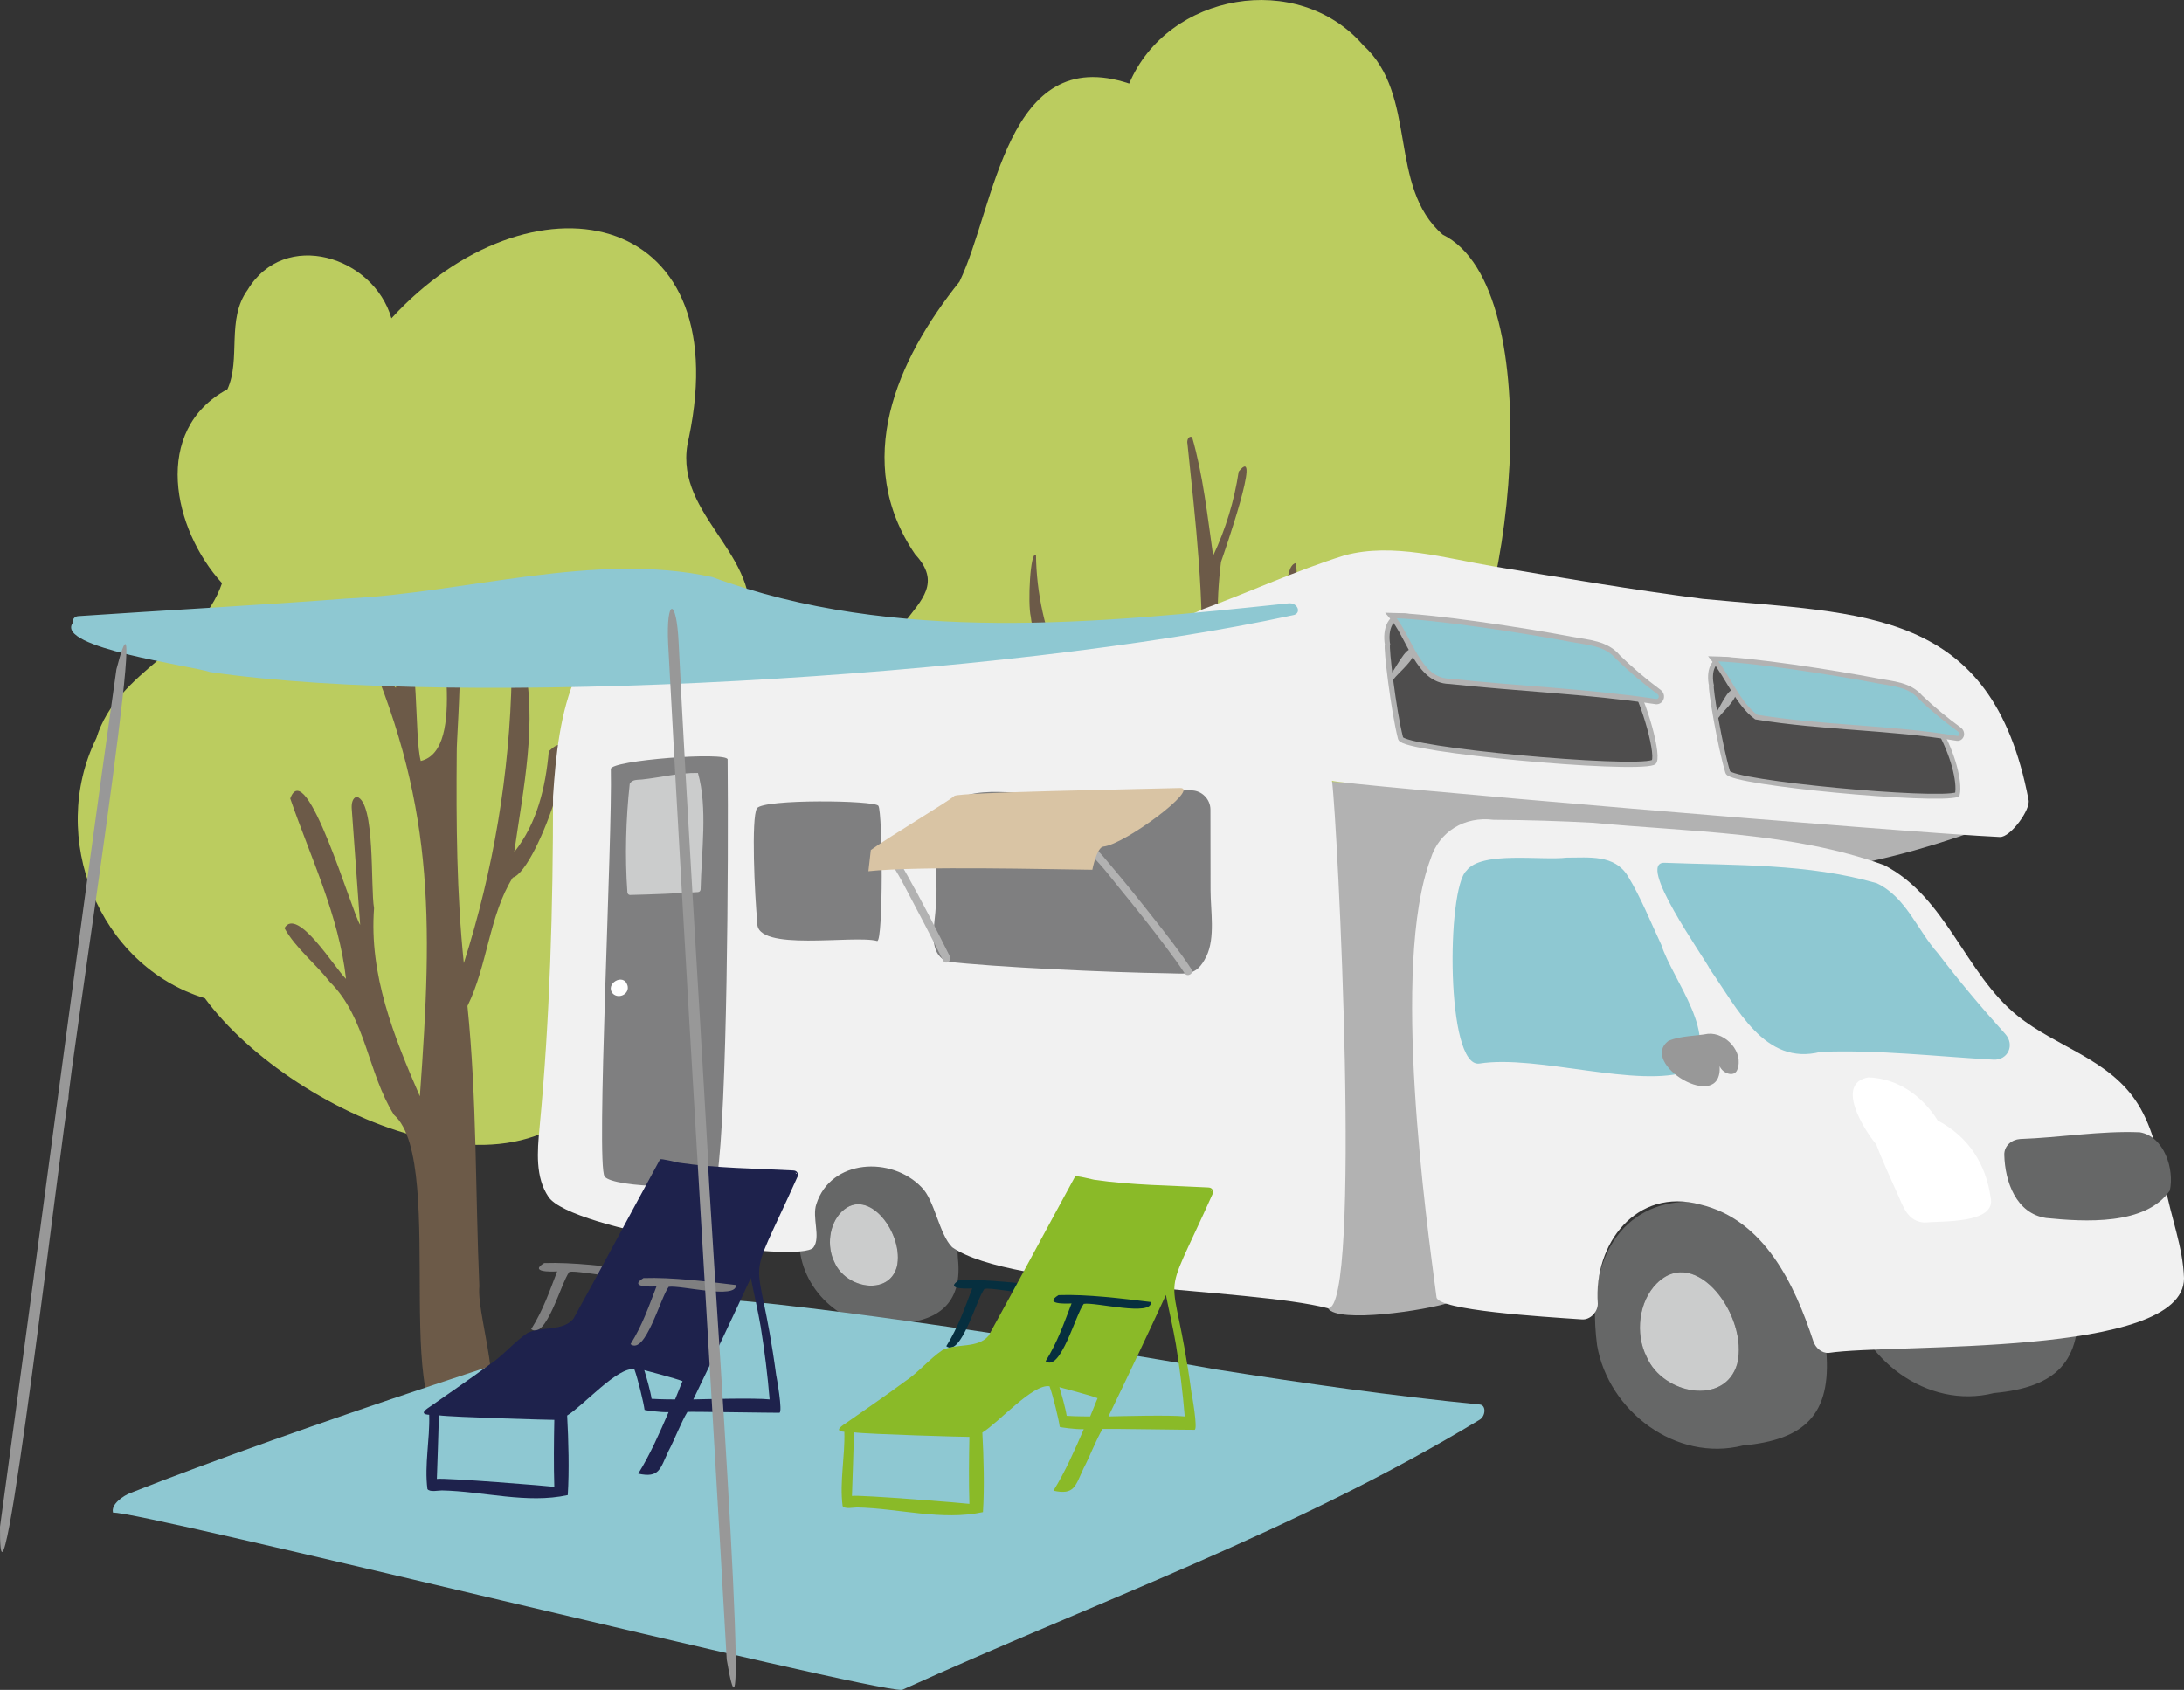 <?xml version="1.0" encoding="UTF-8"?><svg id="_レイヤー_2" xmlns="http://www.w3.org/2000/svg" viewBox="0 0 566.93 438.78"><rect x="0" y="0" width="566.93" height="438.78" fill="#333333" stroke="none"/><defs><style>.cls-1{fill:#cbcccc;}.cls-2{fill:#8aba28;}.cls-3{fill:#989898;}.cls-4{fill:#062f3f;}.cls-5{fill:#6c5a48;}.cls-6{fill:#fff;}.cls-7{fill:#666767;}.cls-8,.cls-9,.cls-10,.cls-11{stroke:#b2b2b2;stroke-miterlimit:10;}.cls-8,.cls-10{fill:#4e4d4d;}.cls-8,.cls-11{stroke-width:1.37px;}.cls-12{fill:#d9c4a4;}.cls-13{fill:#7f7f80;}.cls-9,.cls-10{stroke-width:1.27px;}.cls-9,.cls-11,.cls-14{fill:#8ec8d2;}.cls-15{fill:#1e224c;}.cls-16{fill:#bbcc5f;}.cls-17{fill:#b2b2b2;}.cls-18{fill:#f1f1f1;}</style></defs><g id="_レイヤー_1-2"><path class="cls-16" d="M373.81,185.86c-4.15,7-.16,14.53,3.37,20.83,15.95,27.29-17.91,38.74-39.59,38.74-48.44,5.72-62.29,15.47-86.47-34.53-19.67-6.16-27.39-31.89-16.62-48.9,4.76-6.29,9.85-10.73,3.06-18.06-16.44-24.06-4.8-50.51,11.51-70.81,9.43-19.6,12.01-62.07,44.06-51.44,9.98-23.57,43.8-29.48,60.71-9.97,14.38,13.03,6.27,36.64,20.65,49.19,28.27,13.9,18.22,104.24-.69,124.95Z"/><path class="cls-5" d="M361.86,172.76c-4.53,1.57-8.38,5.01-12.43,7.52-.26-5.94.18-32.33-6.27-32.9,3.35,15.61,4.29,34.48-9.52,45.46,3.36-14.01,3.49-46.85,2.63-46.61-3.04.84-2.11,11.3-2.32,13.71-.76,18.67-7.4,36.3-17.81,51.54,2.58-21.85-1.96-43.92.82-65.61.72-2.02,10.88-31.22,4.58-23.42-1.13,7.55-3.37,14.93-6.63,21.83-1.47-10.26-2.61-20.92-5.46-30.79-1.02-.42-1.41.97-1.2,1.76,2.09,20.09,4.5,40.49,3.55,60.67-13.12-24.56-9.85-14.76-3.28,3.92,3.39,9.61,1.65,20.45,1.1,30.5-7.48-10.05-9.2-25.5-7.49-37.4.08-1.72-3.03.32-3.48.75-4.45,6.2-1.38,15.32-.85,22.36-3.79-8.19-6.46-16.89-7.91-25.8-6.78-10.36,1.7,25.82,3.83,27.87-16.03-13.44-24.58-34.55-24.79-54-1.48-1.33-2.2,12.5-1.35,16.04.56,6.01,5.32,12.44,3.5,18.3-5.92-3.83-12.32-6.92-19.01-9.16,14.82,11.62,32.48,23.48,43.69,39.95,17.35,33,6.32,73.35,12.94,108.83,2.16,3.42,22.26,1.32,20.27-.09-10.52-57.49-26.99-114.61,39.91-143.26-1.35-2.27-4.38-2.68-7.01-1.96Z"/><path class="cls-16" d="M199.87,212.95c-3.59,24.54-32.43,33.99-38.76,57.25-16.36,51.07-85.43,19.7-107.92-11-27.7-8.47-40.81-41.88-28.18-67.54,5.52-17.88,26.78-23.13,32.62-40.24-12.79-14-18.27-39.74,1.4-50.35,3.57-7.82-.33-18.17,5.24-25.8,9.6-15.94,32.68-8.75,37.34,7.37,35.72-38.97,89.9-29.55,77.2,31.06-4.78,19.09,17.77,29.19,15.7,47.34-8.32,28.55,5.18,29.08,5.36,51.92Z"/><path class="cls-5" d="M142.46,195.08c-.83,9.28-3.03,18.7-8.98,26.17,2.27-16,6.2-34.28,2.38-49.8-2.26-.79-3.22,2.14-3.04,3.94-.49,25.34-4.73,50.55-12.42,74.69-1.87-18.13-1.99-36.38-1.84-54.62-.14-4.99,3.91-48.26-4.34-41.93-.94,9.05,7.19,41.16-5,44.05-1.72-6.38-.35-29.53-4.46-31.96-3.69,2.16-1.14,9.18-2,12.99-2.87-2.22-5.43-22.42-9.46-14.26,19.62,43.47,19.08,73.72,15.69,120.3-6.76-15.55-13.2-31.55-11.89-48.83-.98-5.47.39-27.61-4.48-28.93-1.22.29-1.4,1.93-1.31,3.17.73,10.03,1.45,20.06,2.18,30.08-2.17-3.29-14.02-44.2-18.15-32.81,5.25,15.25,12.64,30.39,14.48,46.85-2.82-2.68-12.68-18.88-15.98-13.2,2.87,5.18,8.09,9.24,11.79,13.99,9.41,9.32,9.77,23.53,16.65,34.52,14.44,12.63-2.64,87.46,18.21,81.71,14.08-.78,3.02-28.32,3.94-37.26-1.05-24.24-.62-48.55-3.09-72.73,5.18-10.43,5.67-23.68,11.77-33.35,6.65-1.96,20.14-43.23,9.33-32.78Z"/><path class="cls-7" d="M248.66,326.76c-.99-31.62-46.11-38.48-40.88-1.07,2.03,11.78,14.1,20.9,26,17.89,10.61-.71,16.05-5.95,14.88-16.82ZM232.78,329.01c-2.16,7.55-13.24,5.51-16.15-1.24-2.1-4.16-1.4-9.92,1.81-13.11,6.99-6.95,16.42,5.93,14.35,14.35Z"/><path class="cls-1" d="M232.78,329.01c-2.16,7.55-13.24,5.51-16.15-1.24-2.1-4.16-1.4-9.92,1.81-13.11,6.99-6.95,16.42,5.93,14.35,14.35Z"/><path class="cls-7" d="M474.08,350.83c-2.01-46.2-66.59-56.4-59.51-1.55,2.95,17.14,20.52,30.42,37.85,26.04,16.02-1.48,23-8,21.66-24.49ZM450.95,354.11c-3.15,10.99-19.27,8.02-23.51-1.8-3.06-6.05-2.04-14.44,2.63-19.08,10.17-10.11,23.9,8.63,20.88,20.88Z"/><path class="cls-1" d="M450.95,354.11c-3.15,10.99-19.27,8.02-23.51-1.8-3.06-6.05-2.04-14.44,2.63-19.08,10.17-10.11,23.9,8.63,20.88,20.88Z"/><path class="cls-7" d="M539.26,337.21c-2.01-46.2-66.59-56.4-59.51-1.55,2.95,17.14,20.52,30.42,37.85,26.04,16.01-1.48,23-8,21.66-24.49Z"/><path class="cls-17" d="M513.19,215.61c-26.8,9.54-54.64,15.02-82.88,9-16.84-2.1-35.84-6.62-51.77,1-2.01,2.14-1.65,6.67-2.02,9.45-.67,5.06-1.16,10.15-1.59,15.23-1.71,18.92-1.59,38,.34,56.9-.28,6.79,8.2,28.38.88,31.05-5.83,1.95-28.85,5.47-31.44,1.45-2.95-4.58-.12-14.91.05-20.18,2.72-37.83-8.72-75.17-7.98-112.7.19-2.1,1.76-4.24,4.1-4.1,42.96,2.59,86.03,3.5,129.07,2.69,14.74.21,31.56-3.35,45.03,3.85,2.26,2.2,1.36,5.75-1.79,6.36Z"/><path class="cls-18" d="M566.93,331.89c.07,20.71-75.35,16.83-92.25,19.39-1.85.1-3.41-1.36-3.96-3.01-4.87-14.8-12.73-31.56-29.34-35.52-16.63-4.52-27.77,10.2-26.62,25.73.03,2.1-1.91,4.25-4.1,4.1-10.55-.71-37.2-2.37-37.76-5.72-2.62-19.97-11.9-86.13-1.57-113.78,2.24-7.24,8.92-11.17,16.35-10.22,8.66.05,17.33.31,25.98.78,25.09,2.4,51.59,2.36,75.44,10.99,16.15,8.34,20.95,28.06,34.59,39.1,10.2,8.23,23.96,11.22,31.28,22.94,4,6.4,5.41,14.05,7.09,21.3,1.43,7.97,4.61,15.81,4.87,23.91Z"/><path class="cls-18" d="M519.19,217.33c-24.3-1.1-173.3-13.73-173.43-14.63,1.44,10.63,7.8,137.8-1.06,136.99-20.16-5.27-82.17-5.08-97.52-15.84-3.37-3.29-4.57-12.29-7.95-15.57-7.83-8.18-23.56-7.32-27.31,4.33-1.21,3.5,1.2,8.6-.75,11.27-3.24,4.42-62.92-4.38-68.8-13.12-3.43-5.09-2.9-11.76-2.32-17.87,2.73-28.65,3.51-57.35,3.51-86.11.7-10.56,1.82-21.98,6.15-31.73,10.88-12.69,30.29-7.06,44.8-7.51,27.58-.5,55.16-1.61,82.74-1.8,12.78,1.84,23.52-2.27,34.85-7.51,12.35-4.51,24.35-10.11,36.9-14.02,12.55-3.41,26.37.79,38.85,2.87,17.76,2.96,36.07,6.08,54.14,8.41,41.95,4.03,75.02,2.21,84.58,52.16.65,2.47-4.7,9.8-7.41,9.67Z"/><path class="cls-14" d="M517.44,275.14c-14.93-.84-29.84-2.6-44.82-2.03-14.56,3.77-21.71-11.46-28.72-21.4-1.67-3.38-19.46-28.1-11.73-27.69,18.37.71,37.18.14,55.02,5.31,7.62,3.63,10.5,12.19,15.89,18.22,5.49,7.19,11.32,14.14,17.42,20.88,2.62,2.88.71,6.92-3.06,6.71Z"/><path class="cls-14" d="M438.46,278.04c-13.06,4.74-39.36-4.29-54.43-1.89-8.73,1.21-8.54-45.41-3.36-50.08,3.85-5.18,19.43-2.59,26.01-3.39,5.79.01,12.41-.87,15.87,4.77,3.4,5.56,5.91,11.95,8.68,17.83,3.02,9.39,15.6,23.94,7.24,32.75Z"/><path class="cls-7" d="M563.25,309.1c-6.24,9.17-22.25,8.14-32.13,7.15-7.77-1.18-10.67-9.43-10.84-16.41-.05-2.35,1.93-3.95,4.1-4.1,10.31-.36,20.84-2.17,31.07-1.75,6.33,1.05,9.02,9.61,7.8,15.11Z"/><path class="cls-13" d="M313.14,248.34c-2.61,5.33-5.16,4.42-10.3,4.37-14.47-.2-45.14-1.6-57.18-3.05-5.2-2.78-2.79-9.56-2.74-14.86.85-5.98-1.64-19.51,1.83-23.56,4.72-8.69,19.26-4.53,27.62-5.23,12.39-.05,24.49-.74,36.88-.79,2.69,0,4.95,2.28,4.96,4.95,0,7,.01,13.99.03,20.98,0,5.22,1.28,12.34-1.09,17.19Z"/><path class="cls-13" d="M188.89,197.19c-.2-2.08-30.38.21-30.33,2.48.45,18.07-3.9,102.62-1.61,105.81,2.15,2.99,28.09,3.65,29.2.13,2.62-17.6,2.98-81.63,2.73-108.42Z"/><path class="cls-13" d="M227.7,244.33c-5.86-1.69-31.68,2.98-31.11-4.79-.7-6.96-1.62-27.31-.1-29.66,1.61-2.48,30.67-2.11,31.53-.65,1.11,1.86,1.28,35.25-.32,35.1Z"/><path class="cls-6" d="M516.72,310.82c-1.25-8.71-5.84-15.75-13.71-19.87-3.97-6.37-10.33-10.96-17.98-11.21-8.74,1.49-1.23,13.51,2.03,17.43,1.61,4.34,3.62,8.55,5.49,12.79,1.52,3.43,2.64,7.18,6.99,7.47,4.42-.44,18.91.39,17.17-6.61Z"/><path class="cls-3" d="M450.97,277.77c-.86,2.11-3.9.84-4.57-.95.72,12.56-21.32-.76-13.22-6.61,3.19-1.29,6.84-1.18,10.21-1.79,4.56-.39,9.38,4.76,7.57,9.35Z"/><path class="cls-8" d="M429.13,197.97c-5.94,2.13-64.8-3.26-65.56-6.25-1.85-7.22-3.81-23.78-3.4-24.4-.63-3.67.56-8.15,5.12-7.29,14.45,2.37,28.9,4.75,43.35,7.12,6.31.33,11.43,3.87,14.52,9.31,3.61,5.13,7.86,20.83,5.98,21.51Z"/><path class="cls-11" d="M429.58,182.12c-17.63-2.61-35.57-3.31-53.3-5.22-8.29-.14-10.33-11.64-15.18-17.09,10.55.19,34.3,3.81,46.85,6.2,4.29.81,9.02.97,12.03,4.59,3.35,3.25,6.91,6.28,10.66,9.06,1.26.94.49,2.86-1.06,2.46Z"/><path class="cls-17" d="M366.96,168.93c-.12-.07-.25-.09-.37-.08-1.41-1.6-4.73,5.62-5.92,6.69-.44.66.53,1.37,1.07.83,1.19-1.66,6.2-5.61,5.22-7.44Z"/><path class="cls-10" d="M508.09,206.3c-5.27,1.97-58.76-3.02-59.59-5.78-2.02-6.67-4.59-21.95-4.24-22.53-.72-3.28.05-7.53,4.28-6.73,13.18,2.19,26.36,4.39,39.54,6.58,12.51-.7,21.43,21.85,20.01,28.46Z"/><path class="cls-9" d="M507.74,191.67c-17.13-2.83-34.78-2.68-51.87-5.49-4.73-3.49-7.31-10.43-11.13-15.13,9.6.18,31.21,3.53,42.67,5.74,3.97.75,8.25.94,11.1,4.24,3.18,3.01,6.55,5.8,10.07,8.37,1.19.87.58,2.65-.84,2.27Z"/><path class="cls-17" d="M450.47,179.47c-.11-.07-.23-.08-.34-.07-1.39-1.43-3.97,5.14-5.03,6.17-.37.6.55,1.26,1.01.77,1.05-1.6,5.3-5.12,4.36-6.87Z"/><path class="cls-17" d="M283.3,222.09c2.81,2.7,5.21,5.96,7.67,8.97,3.97,4.85,7.88,9.76,11.64,14.78,1.69,2.25,3.36,4.51,4.9,6.87.72,1.1,2.5.07,1.77-1.04-3.05-4.67-6.53-9.06-9.97-13.44-3.64-4.63-7.34-9.23-11.14-13.72-1.11-1.31-2.19-2.68-3.43-3.86-.95-.91-2.41.53-1.45,1.45h0Z"/><path class="cls-17" d="M230.76,223.39c2.38,3.23,4.18,6.99,6.06,10.52,2.25,4.22,4.44,8.46,6.6,12.72.47.93.94,1.85,1.4,2.78.59,1.18,2.36.14,1.77-1.04-3.56-7.09-7.17-14.18-11.06-21.09-.94-1.67-1.87-3.38-3.01-4.93-.78-1.05-2.56-.03-1.77,1.04h0Z"/><path class="cls-12" d="M306.28,204.6c-11.79.33-56.51,1.1-58.52,2.03-1.34,1.33-16.69,10.45-21.71,14.07l-.63,5.51c13.17-1.39,46.98-.49,58.13-.38,0,0,1.14-5.85,2.88-6.02,5.59-.56,25.35-15.36,19.85-15.21Z"/><path class="cls-1" d="M181.86,230.95c-.03.39-.29.66-.68.68-5.65.37-11.98.61-17.64.75-.4,0-.64-.33-.68-.68-.67-9.29-.39-19.05.61-28.2.66-1.16,2-.99,3.13-1.1,4.89-.51,9.63-1.78,14.58-1.7,2.56,9.03.9,20.48.69,30.25Z"/><path class="cls-6" d="M162.87,255.81c-1.04-3.33-6-.29-3.75,2.22,1.58,1.47,4.43-.01,3.75-2.22Z"/><path class="cls-14" d="M384.11,368.61c-47.72,28.91-99.78,47.38-149.96,70.17-8.72.47-198.96-46.81-204.8-46.02-.66-2.22,2.8-4.49,4.57-5.14,42.58-16.81,116.13-40.84,150.07-50.44,22.59.82,99.55,12.61,131.9,18.42,22.62,3.57,45.32,6.82,68.22,9.07,1.75.17,1.52,3.03,0,3.94Z"/><path class="cls-14" d="M335.51,159.76c-74.41,16.14-215.63,24.34-280.94,14.74-5.03-1.66-40.25-6.35-35.7-12.75-.17-.74.4-1.71,1.42-1.77,19.95-1.36,49.82-3.02,69.39-4.55,31.3-1.45,64.66-12.27,95.24-5.59,47.18,17.44,100.53,11.99,149.52,6.82,2.51-.32,3.58,2.78,1.06,3.1Z"/><path class="cls-4" d="M273.01,334.17c.28,3.85-14.37-.03-17.46.47-2.1,2.67-6.04,17.81-9.91,14.89,3.09-4.94,4.71-9.72,6.74-15-1.7.1-7.28.22-3.38-2.16,7.41-.26,16.6.9,24,1.8Z"/><path class="cls-2" d="M314.86,309.78c.08-.78-.18-1.41-1.23-1.46-9.88-.53-19.85-.57-29.64-2.01-.43-.07-4.72-1.17-4.9-.85-6.99,12.81-15.38,28.53-22.46,41.34-2.8,3.41-8.23,1.93-11.94,3.72-3.53,2.39-6.27,5.85-9.86,8.22-4.91,3.65-9.98,7.06-14.97,10.59-1.09.74-3.67,2.25-.68,2.43.2,6.42-1.27,12.93-.45,19.28.58.88,2.88.35,3.76.36,10.75.22,22.08,3.53,32.67,1.21.4-6.22.2-14.28-.16-20.65,4.33-2.67,13.1-12.7,17.44-12.03.89,2.36,2.48,8.97,2.65,10.55-.04.1,4.19.69,6.24.6-2.28,5.28-4.81,11.05-7.88,15.97,5.52,1.2,5.67-1.23,7.85-5.85,1.55-2.89,3.28-7.53,4.93-10.19.94-.08,22.47.26,23.85.23.97-.02-.79-9.79-.79-9.6-4.83-35.89-8.87-19.62,5.59-51.86ZM221.15,388.41s.56-15.72.5-16.51c3.57.5,29.62,1.23,29.99,1.18-.11,5.3-.18,12.1,0,17.39-.77-.15-28.24-2.39-30.48-2.06ZM282.98,367.77s-3.96,0-6.09-.16c-.26-1.84-1.33-5.65-1.9-7.44.43.13,7.92,2.06,9.93,2.86-.6,1.35-1.33,3.38-1.93,4.74ZM305.24,349.05c1.01,6.2,1.78,12.46,2.3,18.72-3.67-.42-17.04-.06-19.81,0,5.21-10.75,10.41-21.75,14.92-31.54.84,4.28,1.86,8.52,2.59,12.82ZM314.51,309.19s-.04.02-.05.04c-.07-.13-.15-.26-.23-.39.09.04.44.27.28.35Z"/><path class="cls-4" d="M298.79,338.07c.28,3.84-14.37-.03-17.46.47-2.1,2.67-6.04,17.81-9.91,14.89,3.09-4.94,4.71-9.72,6.74-15-1.7.1-7.28.22-3.38-2.16,7.41-.26,16.6.9,24,1.8Z"/><path class="cls-13" d="M165.26,329.75c.28,3.85-14.37-.03-17.46.47-2.1,2.67-6.04,17.81-9.91,14.89,3.09-4.93,4.71-9.72,6.74-15-1.7.1-7.28.22-3.38-2.16,7.41-.26,16.6.9,24,1.8Z"/><path class="cls-15" d="M207.1,305.36c.08-.78-.18-1.41-1.23-1.46-9.88-.53-19.85-.57-29.64-2.01-.43-.07-4.72-1.17-4.9-.85-6.99,12.81-15.38,28.53-22.46,41.34-2.8,3.41-8.23,1.93-11.94,3.72-3.53,2.39-6.27,5.85-9.87,8.22-4.91,3.65-9.98,7.06-14.97,10.59-1.09.74-3.67,2.25-.68,2.43.2,6.42-1.27,12.93-.46,19.28.59.88,2.88.35,3.76.36,10.75.22,22.08,3.53,32.67,1.21.4-6.22.2-14.28-.16-20.65,4.33-2.67,13.1-12.7,17.44-12.03.89,2.36,2.48,8.97,2.65,10.55-.04.1,4.19.69,6.24.6-2.28,5.28-4.81,11.05-7.88,15.97,5.52,1.2,5.67-1.23,7.85-5.85,1.55-2.89,3.29-7.53,4.93-10.19.94-.09,22.47.26,23.85.23.97-.02-.79-9.79-.79-9.6-4.83-35.89-8.87-19.63,5.59-51.86ZM113.4,383.99s.56-15.73.5-16.51c3.57.5,29.62,1.22,29.99,1.18-.11,5.3-.18,12.1,0,17.39-.77-.15-28.24-2.39-30.48-2.06ZM175.23,363.35s-3.96,0-6.09-.16c-.26-1.84-1.33-5.65-1.9-7.44.43.13,7.92,2.06,9.93,2.86-.6,1.35-1.33,3.38-1.93,4.74ZM197.48,344.63c1.01,6.21,1.78,12.46,2.3,18.72-3.68-.42-17.04-.06-19.81,0,5.21-10.75,10.41-21.75,14.93-31.54.84,4.28,1.86,8.52,2.59,12.82ZM206.75,304.77s-.04.02-.05.04c-.07-.13-.15-.26-.23-.39.09.04.44.27.28.35Z"/><path class="cls-13" d="M191.04,333.65c.28,3.85-14.37-.03-17.46.47-2.1,2.67-6.04,17.81-9.91,14.89,3.09-4.94,4.71-9.72,6.74-15-1.7.1-7.28.22-3.38-2.16,7.41-.26,16.6.9,24,1.8Z"/><path class="cls-3" d="M17.76,285.27c-.27-3.93,22.61-150.33,12.46-111.49C19.75,247.94,10.16,322.23,0,396.43c-.31,38.58,16.43-106.16,17.76-111.15Z"/><path class="cls-3" d="M183.67,298.64c-2.46-43.88-5.35-87.76-7.5-131.66-.55-11.98-3.28-11.79-2.73.15,4.67,87.95,10.22,175.86,15.21,263.79,7.44,43.91-5.26-125.93-4.97-132.28Z"/></g></svg>